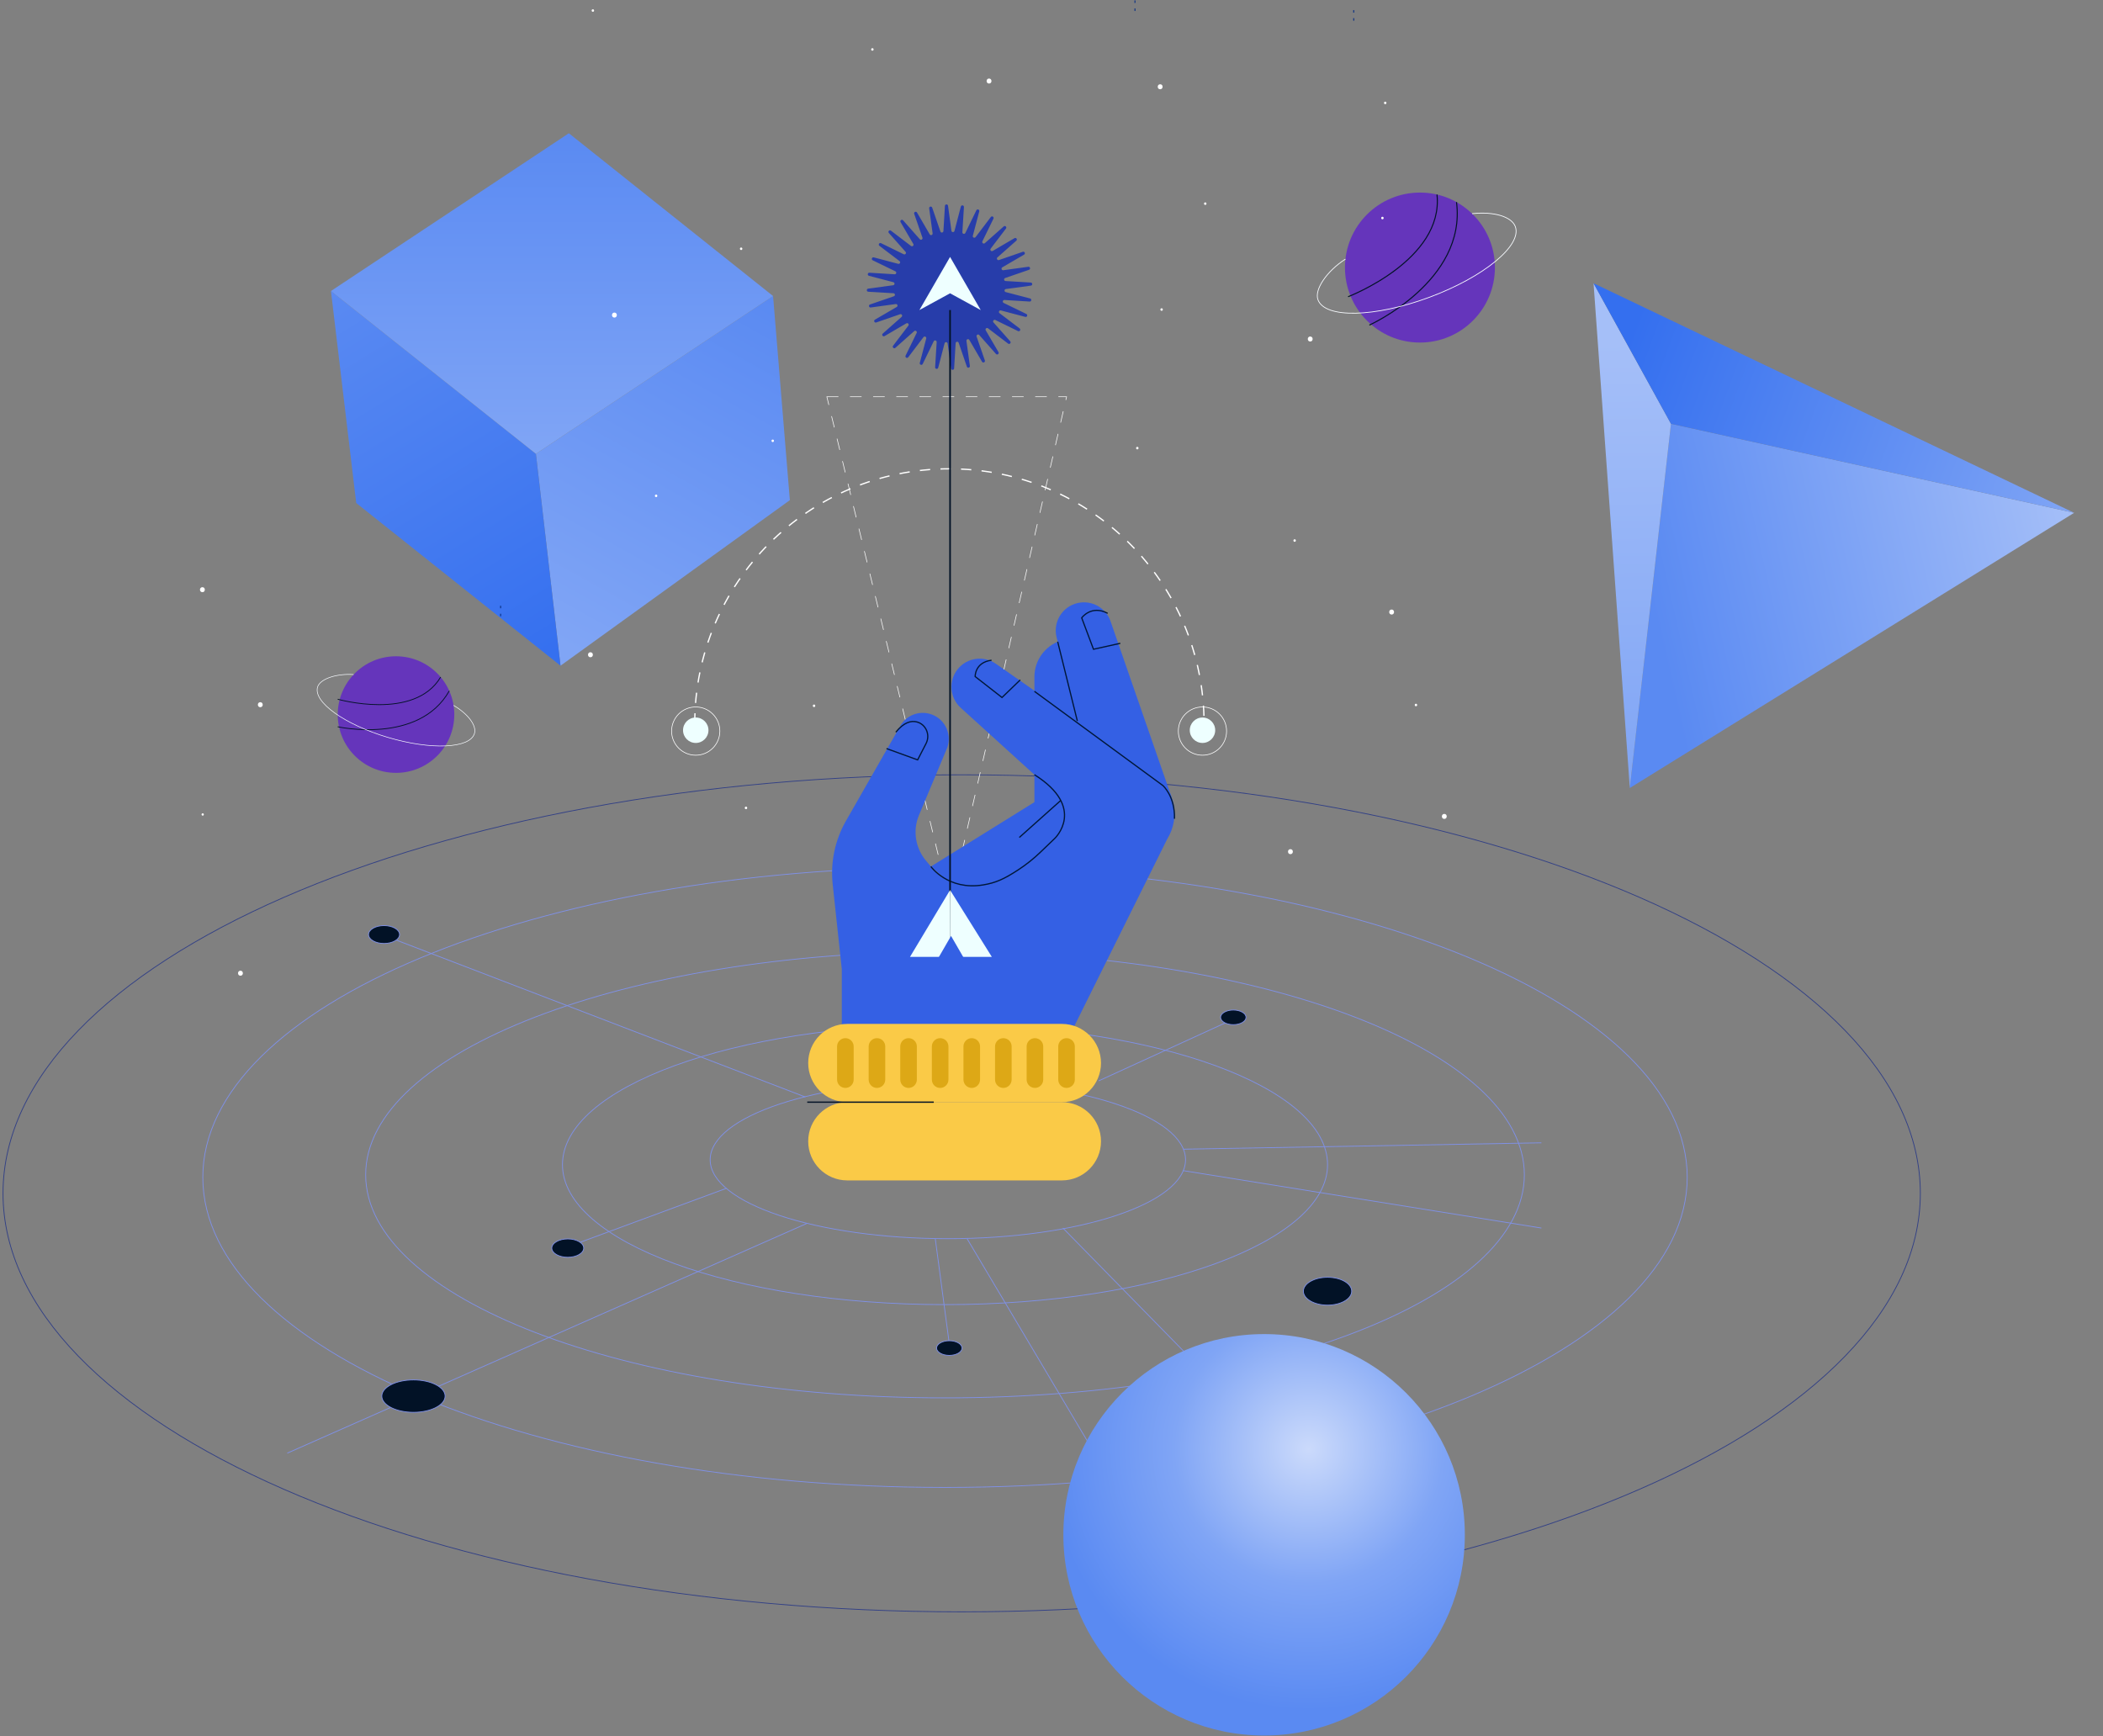 <svg width="476" height="393" viewBox="0 0 476 393" fill="none" xmlns="http://www.w3.org/2000/svg">
<rect x="0" y="0" width="476" height="393" fill="#808080" stroke="none"/>
<g clip-path="url(#clip0_171_3787)">
<path d="M121.299 102.732L174.981 67.013L178.779 113.223L126.869 150.698L121.299 102.732Z" fill="url(#paint0_linear_171_3787)"/>
<path d="M121.298 102.732L74.908 65.878L80.627 113.868L126.868 150.698L121.298 102.732Z" fill="url(#paint1_linear_171_3787)"/>
<path d="M74.908 65.878L128.757 30.164L174.98 67.013L121.298 102.732L74.908 65.878Z" fill="url(#paint2_linear_171_3787)"/>
</g>
<g clip-path="url(#clip1_171_3787)">
<path d="M368.898 178.384L469.468 116.09L378.212 95.934L368.898 178.384Z" fill="url(#paint3_linear_171_3787)"/>
<path d="M378.212 95.935L360.687 64.125L368.898 178.385L378.212 95.935Z" fill="url(#paint4_linear_171_3787)"/>
<path d="M360.688 64.125L378.212 95.935L469.468 116.091L360.688 64.125Z" fill="url(#paint5_linear_171_3787)"/>
</g>
<path d="M89.635 174.956C82.349 174.956 76.443 169.048 76.443 161.76C76.443 154.471 82.349 148.563 89.635 148.563C96.921 148.563 102.827 154.471 102.827 161.76C102.827 169.048 96.921 174.956 89.635 174.956Z" fill="#6535BB"/>
<path d="M76.439 158.283C76.439 158.283 93.803 163.242 99.736 153.276" stroke="#021226" stroke-width="0.183" stroke-miterlimit="10"/>
<path d="M76.439 164.52C76.439 164.52 94.793 168.621 101.688 156.396" stroke="#021226" stroke-width="0.183" stroke-miterlimit="10"/>
<path d="M102.663 159.675C106.031 161.674 107.911 164.285 107.389 166.047C106.383 169.441 97.622 169.838 87.814 166.934C78.009 164.03 70.873 158.924 71.879 155.532C72.426 153.684 76.189 152.428 80.041 152.703" stroke="#F8FBFF" stroke-width="0.134" stroke-miterlimit="10"/>
<path d="M321.394 77.546C330.766 77.546 338.364 69.945 338.364 60.569C338.364 51.194 330.766 43.593 321.394 43.593C312.021 43.593 304.423 51.194 304.423 60.569C304.423 69.945 312.021 77.546 321.394 77.546Z" fill="#6535BB"/>
<path d="M305.132 67.172C305.132 67.172 326.83 58.876 325.253 44.04" stroke="#021226" stroke-width="0.236" stroke-miterlimit="10"/>
<path d="M309.943 73.593C309.943 73.593 331.998 63.65 329.67 45.745" stroke="#021226" stroke-width="0.236" stroke-miterlimit="10"/>
<path d="M333.199 48.37C338.208 47.83 342.155 49.065 342.977 51.283C344.561 55.552 335.845 62.725 323.512 67.302C311.178 71.879 299.897 72.129 298.313 67.861C297.451 65.535 300.356 61.34 304.532 58.649" stroke="#F8FBFF" stroke-width="0.17" stroke-miterlimit="10"/>
<path d="M214.541 280.404C244.253 280.404 268.339 272.408 268.339 262.544C268.339 252.681 244.253 244.685 214.541 244.685C184.83 244.685 160.744 252.681 160.744 262.544C160.744 272.408 184.83 280.404 214.541 280.404Z" stroke="#7F90E5" stroke-width="0.183" stroke-miterlimit="10"/>
<path d="M213.897 295.333C261.717 295.333 300.483 281.147 300.483 263.648C300.483 246.149 261.717 231.963 213.897 231.963C166.077 231.963 127.312 246.149 127.312 263.648C127.312 281.147 166.077 295.333 213.897 295.333Z" stroke="#7F90E5" stroke-width="0.183" stroke-miterlimit="10"/>
<path d="M65.027 328.952L182.672 276.933" stroke="#7F90E5" stroke-width="0.183" stroke-miterlimit="10"/>
<path d="M129.315 281.958L164.385 269.014" stroke="#7F90E5" stroke-width="0.183" stroke-miterlimit="10"/>
<path d="M211.69 280.379L214.868 304.217" stroke="#7F90E5" stroke-width="0.183" stroke-miterlimit="10"/>
<path d="M218.891 280.402L283.607 389.305" stroke="#7F90E5" stroke-width="0.183" stroke-miterlimit="10"/>
<path d="M240.585 278L290.53 328.953" stroke="#7F90E5" stroke-width="0.183" stroke-miterlimit="10"/>
<path d="M267.83 265.006L348.884 278" stroke="#7F90E5" stroke-width="0.183" stroke-miterlimit="10"/>
<path d="M267.857 260.149L348.885 258.705" stroke="#7F90E5" stroke-width="0.183" stroke-miterlimit="10"/>
<path d="M86.418 211.556L182.288 248.337" stroke="#7F90E5" stroke-width="0.183" stroke-miterlimit="10"/>
<path d="M248.668 244.684L277.376 231.538" stroke="#7F90E5" stroke-width="0.183" stroke-miterlimit="10"/>
<path d="M213.897 316.441C286.317 316.441 345.026 293.83 345.026 265.938C345.026 238.046 286.317 215.436 213.897 215.436C141.476 215.436 82.768 238.046 82.768 265.938C82.768 293.83 141.476 316.441 213.897 316.441Z" stroke="#7F90E5" stroke-width="0.183" stroke-miterlimit="10"/>
<path d="M213.897 336.715C306.677 336.715 381.889 305.285 381.889 266.513C381.889 227.742 306.677 196.312 213.897 196.312C121.118 196.312 45.905 227.742 45.905 266.513C45.905 305.285 121.118 336.715 213.897 336.715Z" stroke="#7F90E5" stroke-width="0.183" stroke-miterlimit="10"/>
<path d="M217.67 364.879C337.508 364.879 434.656 322.461 434.656 270.136C434.656 217.811 337.508 175.394 217.67 175.394C97.832 175.394 0.684 217.811 0.684 270.136C0.684 322.461 97.832 364.879 217.67 364.879Z" stroke="#324085" stroke-width="0.183" stroke-miterlimit="10"/>
<path d="M93.583 319.714C97.541 319.714 100.751 318.07 100.751 316.043C100.751 314.015 97.541 312.371 93.583 312.371C89.624 312.371 86.415 314.015 86.415 316.043C86.415 318.07 89.624 319.714 93.583 319.714Z" fill="#021226" stroke="#7F90E5" stroke-width="0.183" stroke-miterlimit="10"/>
<path d="M279.154 231.963C280.744 231.963 282.034 231.219 282.034 230.301C282.034 229.383 280.744 228.639 279.154 228.639C277.563 228.639 276.273 229.383 276.273 230.301C276.273 231.219 277.563 231.963 279.154 231.963Z" fill="#021226" stroke="#7F90E5" stroke-width="0.183" stroke-miterlimit="10"/>
<path d="M214.869 306.826C216.459 306.826 217.749 306.082 217.749 305.164C217.749 304.246 216.459 303.502 214.869 303.502C213.278 303.502 211.988 304.246 211.988 305.164C211.988 306.082 213.278 306.826 214.869 306.826Z" fill="#021226" stroke="#7F90E5" stroke-width="0.183" stroke-miterlimit="10"/>
<path d="M300.48 295.455C303.501 295.455 305.95 294.041 305.95 292.297C305.95 290.553 303.501 289.139 300.48 289.139C297.459 289.139 295.01 290.553 295.01 292.297C295.01 294.041 297.459 295.455 300.48 295.455Z" fill="#021226" stroke="#7F90E5" stroke-width="0.183" stroke-miterlimit="10"/>
<path d="M86.926 213.582C88.866 213.582 90.439 212.675 90.439 211.555C90.439 210.435 88.866 209.527 86.926 209.527C84.985 209.527 83.412 210.435 83.412 211.555C83.412 212.675 84.985 213.582 86.926 213.582Z" fill="#021226" stroke="#7F90E5" stroke-width="0.183" stroke-miterlimit="10"/>
<path d="M128.508 284.623C130.504 284.623 132.121 283.69 132.121 282.538C132.121 281.387 130.504 280.454 128.508 280.454C126.512 280.454 124.895 281.387 124.895 282.538C124.895 283.69 126.512 284.623 128.508 284.623Z" fill="#021226" stroke="#7F90E5" stroke-width="0.183" stroke-miterlimit="10"/>
<path opacity="0.95" d="M187.153 89.812H241.414L215.042 204.569L187.153 89.812Z" stroke="white" stroke-width="0.146" stroke-miterlimit="10" stroke-dasharray="2.62 2.62"/>
<path d="M157.251 163.786C157.251 131.942 183.058 106.126 214.891 106.126C246.724 106.126 272.531 131.942 272.531 163.786" stroke="white" stroke-width="0.291" stroke-miterlimit="10" stroke-dasharray="2.33 2.33"/>
<path d="M157.478 168.185C159.067 168.185 160.356 166.896 160.356 165.306C160.356 163.716 159.067 162.427 157.478 162.427C155.888 162.427 154.6 163.716 154.6 165.306C154.6 166.896 155.888 168.185 157.478 168.185Z" fill="#EEFFFF"/>
<path d="M272.175 168.185C273.764 168.185 275.053 166.896 275.053 165.306C275.053 163.716 273.764 162.427 272.175 162.427C270.585 162.427 269.297 163.716 269.297 165.306C269.297 166.896 270.585 168.185 272.175 168.185Z" fill="#EEFFFF"/>
<path d="M203.584 164.664L191.439 185.894C188.981 190.226 187.943 195.221 188.474 200.175L190.538 219.427V232.809H242.898L264.195 189.929C267.255 184.995 265.913 178.526 261.144 175.216L225.383 150.243C222.655 148.349 218.93 148.862 216.815 151.426C214.647 154.055 214.924 157.924 217.443 160.217L238.878 179.686C241.872 182.411 241.811 187.143 238.745 189.788L229.591 197.685C223.969 202.534 215.466 201.847 210.697 196.157L209.574 194.817C207.209 191.995 206.582 188.103 207.942 184.684L214.181 169.779C215.67 166.628 214.111 162.879 210.826 161.714C208.014 160.718 204.9 161.984 203.584 164.664Z" fill="#3460E4"/>
<path d="M239.079 145.418L239.206 145.359C236.115 146.764 234.131 149.845 234.131 153.242V181.585L210.696 196.157L224.95 208.651L252.214 188.814L239.399 145.272" fill="#3460E4"/>
<path d="M243.846 163.214L239.15 144.269C238.292 140.808 240.435 137.318 243.907 136.517C247.124 135.775 250.374 137.609 251.402 140.745L265.198 180.517" fill="#3460E4"/>
<path d="M240.351 231.786H191.783C186.893 231.786 182.929 235.752 182.929 240.643C182.929 245.535 186.893 249.501 191.783 249.501H240.351C245.241 249.501 249.205 245.535 249.205 240.643C249.205 235.752 245.241 231.786 240.351 231.786Z" fill="#FACA47"/>
<path d="M240.351 249.501H191.783C186.893 249.501 182.929 253.467 182.929 258.358C182.929 263.25 186.893 267.215 191.783 267.215H240.351C245.241 267.215 249.205 263.25 249.205 258.358C249.205 253.467 245.241 249.501 240.351 249.501Z" fill="#FACA47"/>
<path d="M182.713 249.501H211.35" stroke="#021226" stroke-width="0.291" stroke-miterlimit="10"/>
<path d="M210.698 196.158C210.698 196.158 214.575 201.617 222.496 200.327C225.352 199.864 227.265 199.003 230.438 196.932C232.249 195.752 233.947 194.399 235.506 192.9L238.745 189.789C238.745 189.789 246.02 182.876 234.133 175.367" stroke="#001738" stroke-width="0.276" stroke-miterlimit="10"/>
<path d="M230.715 189.578L240.093 181.202" stroke="#001738" stroke-width="0.276" stroke-miterlimit="10"/>
<path d="M239.401 145.271L243.848 163.213" stroke="#001738" stroke-width="0.276" stroke-miterlimit="10"/>
<path d="M234.134 156.499L263.214 177.828C263.214 177.828 266.001 180.28 265.833 185.348" stroke="#001738" stroke-width="0.276" stroke-miterlimit="10"/>
<path d="M200.656 169.458L207.702 172.015L209.61 168.307C210.6 166.386 209.615 163.975 207.524 163.428C206.231 163.087 204.603 163.489 202.76 165.75" stroke="#001738" stroke-width="0.276" stroke-miterlimit="10"/>
<path d="M230.918 153.917L226.797 157.895L220.723 153.156C220.723 153.156 220.608 149.949 224.427 149.457" stroke="#001738" stroke-width="0.276" stroke-miterlimit="10"/>
<path d="M253.576 145.626L247.504 146.973L244.835 139.862C244.835 139.862 247 136.869 250.716 138.84" stroke="#001738" stroke-width="0.273" stroke-miterlimit="10"/>
<path d="M193.221 236.89C193.221 235.853 192.381 235.013 191.344 235.013C190.307 235.013 189.467 235.853 189.467 236.89V244.399C189.467 245.436 190.307 246.277 191.344 246.277C192.381 246.277 193.221 245.436 193.221 244.399V236.89Z" fill="#DDA816"/>
<path d="M200.37 236.89C200.37 235.853 199.53 235.013 198.493 235.013C197.457 235.013 196.616 235.853 196.616 236.89V244.399C196.616 245.436 197.457 246.277 198.493 246.277C199.53 246.277 200.37 245.436 200.37 244.399V236.89Z" fill="#DDA816"/>
<path d="M207.523 236.89C207.523 235.853 206.682 235.013 205.646 235.013C204.609 235.013 203.769 235.853 203.769 236.89V244.399C203.769 245.436 204.609 246.277 205.646 246.277C206.682 246.277 207.523 245.436 207.523 244.399V236.89Z" fill="#DDA816"/>
<path d="M214.674 236.89C214.674 235.853 213.834 235.013 212.797 235.013C211.76 235.013 210.92 235.853 210.92 236.89V244.399C210.92 245.436 211.76 246.277 212.797 246.277C213.834 246.277 214.674 245.436 214.674 244.399V236.89Z" fill="#DDA816"/>
<path d="M221.827 236.89C221.827 235.853 220.987 235.013 219.95 235.013C218.914 235.013 218.073 235.853 218.073 236.89V244.399C218.073 245.436 218.914 246.277 219.95 246.277C220.987 246.277 221.827 245.436 221.827 244.399V236.89Z" fill="#DDA816"/>
<path d="M228.976 236.89C228.976 235.853 228.135 235.013 227.099 235.013C226.062 235.013 225.222 235.853 225.222 236.89V244.399C225.222 245.436 226.062 246.277 227.099 246.277C228.135 246.277 228.976 245.436 228.976 244.399V236.89Z" fill="#DDA816"/>
<path d="M236.127 236.89C236.127 235.853 235.287 235.013 234.25 235.013C233.213 235.013 232.373 235.853 232.373 236.89V244.399C232.373 245.436 233.213 246.277 234.25 246.277C235.287 246.277 236.127 245.436 236.127 244.399V236.89Z" fill="#DDA816"/>
<path d="M243.28 236.89C243.28 235.853 242.44 235.013 241.403 235.013C240.367 235.013 239.526 235.853 239.526 236.89V244.399C239.526 245.436 240.367 246.277 241.403 246.277C242.44 246.277 243.28 245.436 243.28 244.399V236.89Z" fill="#DDA816"/>
<path d="M230.418 74.948L225.289 72.442C224.941 72.271 224.612 72.705 224.869 72.993L228.657 77.264C228.941 77.584 228.518 78.038 228.178 77.78L223.636 74.322C223.328 74.088 222.921 74.446 223.116 74.78L225.999 79.71C226.215 80.077 225.713 80.443 225.429 80.123L221.648 75.845C221.392 75.555 220.924 75.829 221.049 76.195L222.914 81.592C223.055 81.996 222.49 82.255 222.277 81.885L219.403 76.951C219.208 76.617 218.695 76.794 218.747 77.176L219.526 82.834C219.585 83.256 218.981 83.401 218.843 82.997L216.986 77.598C216.861 77.232 216.323 77.305 216.3 77.691L215.96 83.392C215.935 83.819 215.315 83.842 215.259 83.419L214.492 77.761C214.439 77.378 213.899 77.346 213.799 77.721L212.353 83.245C212.244 83.658 211.634 83.56 211.659 83.133L212.011 77.434C212.033 77.048 211.509 76.91 211.341 77.257L208.847 82.393C208.661 82.777 208.08 82.561 208.188 82.148L209.646 76.626C209.743 76.251 209.258 76.015 209.024 76.322L205.574 80.872C205.315 81.213 204.788 80.888 204.975 80.504L207.48 75.373C207.651 75.025 207.217 74.696 206.929 74.953L202.659 78.742C202.339 79.026 201.885 78.604 202.144 78.263L205.601 73.72C205.835 73.411 205.476 73.005 205.142 73.2L200.215 76.084C199.847 76.299 199.482 75.797 199.802 75.514L204.078 71.731C204.369 71.474 204.094 71.007 203.728 71.132L198.333 72.998C197.929 73.139 197.671 72.573 198.041 72.36L202.973 69.485C203.306 69.29 203.129 68.777 202.748 68.829L197.092 69.608C196.67 69.667 196.524 69.063 196.928 68.925L202.326 67.067C202.691 66.942 202.619 66.404 202.233 66.382L196.533 66.041C196.107 66.016 196.084 65.396 196.506 65.339L202.162 64.572C202.546 64.52 202.578 63.979 202.203 63.88L196.681 62.433C196.268 62.324 196.365 61.713 196.792 61.738L202.489 62.09C202.875 62.113 203.013 61.589 202.666 61.42L197.532 58.925C197.148 58.739 197.364 58.158 197.777 58.267L203.297 59.724C203.672 59.822 203.908 59.336 203.601 59.102L199.053 55.651C198.712 55.392 199.037 54.866 199.421 55.052L204.55 57.558C204.897 57.729 205.226 57.295 204.97 57.007L201.182 52.736C200.898 52.416 201.32 51.962 201.661 52.22L206.202 55.678C206.511 55.912 206.917 55.553 206.722 55.22L203.84 50.291C203.624 49.923 204.126 49.557 204.409 49.877L208.191 54.155C208.447 54.446 208.915 54.171 208.79 53.805L206.924 48.408C206.784 48.004 207.349 47.745 207.562 48.115L210.436 53.049C210.631 53.383 211.144 53.206 211.091 52.824L210.313 47.166C210.254 46.744 210.858 46.599 210.996 47.003L212.853 52.402C212.978 52.768 213.516 52.695 213.538 52.309L213.879 46.608C213.904 46.181 214.523 46.158 214.58 46.581L215.347 52.239C215.399 52.622 215.94 52.654 216.039 52.279L217.485 46.755C217.594 46.342 218.205 46.44 218.18 46.867L217.828 52.566C217.805 52.952 218.33 53.09 218.498 52.743L220.992 47.607C221.178 47.223 221.759 47.439 221.65 47.852L220.193 53.374C220.095 53.748 220.581 53.985 220.815 53.678L224.265 49.128C224.524 48.787 225.05 49.112 224.864 49.496L222.358 54.627C222.188 54.975 222.622 55.304 222.91 55.047L227.179 51.258C227.499 50.974 227.953 51.396 227.695 51.737L224.238 56.28C224.004 56.589 224.363 56.995 224.696 56.8L229.624 53.916C229.992 53.701 230.357 54.203 230.037 54.486L225.761 58.269C225.47 58.526 225.745 58.993 226.11 58.868L231.505 57.002C231.909 56.861 232.168 57.427 231.798 57.64L226.866 60.515C226.532 60.71 226.709 61.223 227.091 61.171L232.747 60.392C233.169 60.333 233.314 60.937 232.91 61.075L227.513 62.933C227.148 63.058 227.22 63.596 227.606 63.618L233.305 63.959C233.732 63.984 233.755 64.604 233.333 64.66L227.676 65.428C227.293 65.48 227.261 66.021 227.636 66.121L233.158 67.567C233.571 67.676 233.473 68.287 233.047 68.262L227.35 67.91C226.964 67.887 226.825 68.411 227.173 68.579L232.307 71.075C232.69 71.261 232.475 71.842 232.062 71.733L226.542 70.275C226.167 70.178 225.931 70.664 226.237 70.898L230.786 74.349C231.126 74.608 230.802 75.134 230.418 74.948Z" fill="#273DAA"/>
<path d="M215.041 58.165L218.51 64.177L221.98 70.19L215.041 66.396L208.101 70.19L211.571 64.177L215.041 58.165Z" fill="#EEFFFF"/>
<path d="M215.041 70.189V215.432" stroke="#021226" stroke-width="0.366" stroke-miterlimit="10"/>
<path d="M215.042 201.482L205.97 216.615H214.996L215.042 201.482Z" fill="#EEFFFF"/>
<path d="M215.041 201.482L224.497 216.615H214.996L215.041 201.482Z" fill="#EEFFFF"/>
<path d="M215.263 211.868L216.78 214.493L218.294 217.118H215.263H212.233L213.75 214.493L215.263 211.868Z" fill="#3460E4"/>
<path d="M133.642 148.788C134.373 148.788 134.373 147.652 133.642 147.652C132.911 147.652 132.911 148.788 133.642 148.788Z" fill="white"/>
<path d="M314.987 139.119C315.717 139.119 315.717 137.983 314.987 137.983C314.256 137.983 314.256 139.119 314.987 139.119Z" fill="white"/>
<path d="M58.917 160.096C59.648 160.096 59.648 158.961 58.917 158.961C58.186 158.961 58.186 160.096 58.917 160.096Z" fill="white"/>
<path d="M54.425 220.878C55.156 220.878 55.156 219.743 54.425 219.743C53.694 219.743 53.694 220.878 54.425 220.878Z" fill="white"/>
<path d="M292.08 193.362C292.811 193.362 292.811 192.227 292.08 192.227C291.35 192.227 291.35 193.362 292.08 193.362Z" fill="white"/>
<path d="M296.559 77.313C297.29 77.313 297.29 76.178 296.559 76.178C295.828 76.178 295.828 77.313 296.559 77.313Z" fill="white"/>
<path d="M45.811 134.058C46.542 134.058 46.542 132.923 45.811 132.923C45.08 132.923 45.08 134.058 45.811 134.058Z" fill="white"/>
<path d="M139.07 71.893C139.8 71.893 139.8 70.758 139.07 70.758C138.339 70.758 138.339 71.893 139.07 71.893Z" fill="white"/>
<path d="M262.597 20.207C263.328 20.207 263.328 19.072 262.597 19.072C261.866 19.072 261.866 20.207 262.597 20.207Z" fill="white"/>
<path d="M223.864 18.912C224.594 18.912 224.594 17.776 223.864 17.776C223.133 17.776 223.133 18.912 223.864 18.912Z" fill="white"/>
<path d="M326.909 185.382C327.64 185.382 327.64 184.247 326.909 184.247C326.179 184.247 326.179 185.382 326.909 185.382Z" fill="white"/>
<path d="M262.923 70.358C263.289 70.358 263.289 69.79 262.923 69.79C262.558 69.79 262.558 70.358 262.923 70.358Z" fill="white"/>
<path d="M313.534 23.58C313.899 23.58 313.899 23.013 313.534 23.013C313.168 23.013 313.168 23.58 313.534 23.58Z" fill="white"/>
<path d="M184.255 160.058C184.62 160.058 184.62 159.49 184.255 159.49C183.889 159.49 183.889 160.058 184.255 160.058Z" fill="white"/>
<path d="M320.493 159.875C320.858 159.875 320.858 159.308 320.493 159.308C320.127 159.308 320.127 159.875 320.493 159.875Z" fill="white"/>
<path d="M148.508 112.528C148.874 112.528 148.874 111.96 148.508 111.96C148.143 111.96 148.143 112.528 148.508 112.528Z" fill="white"/>
<path d="M167.752 56.6C168.117 56.6 168.117 56.032 167.752 56.032C167.386 56.032 167.386 56.6 167.752 56.6Z" fill="white"/>
<path d="M257.422 101.726C257.787 101.726 257.787 101.158 257.422 101.158C257.056 101.158 257.056 101.726 257.422 101.726Z" fill="white"/>
<path d="M174.903 100.073C175.268 100.073 175.268 99.506 174.903 99.506C174.538 99.506 174.538 100.073 174.903 100.073Z" fill="white"/>
<path d="M197.458 11.474C197.823 11.474 197.823 10.906 197.458 10.906C197.092 10.906 197.092 11.474 197.458 11.474Z" fill="white"/>
<path d="M113.288 138.598C113.653 138.598 113.653 138.03 113.288 138.03C112.922 138.03 112.922 138.598 113.288 138.598Z" stroke="url(#paint6_radial_171_3787)" stroke-width="1.85"/>
<path d="M168.85 183.172C169.216 183.172 169.216 182.604 168.85 182.604C168.485 182.604 168.485 183.172 168.85 183.172Z" fill="white"/>
<path d="M312.905 49.639C313.27 49.639 313.27 49.071 312.905 49.071C312.54 49.071 312.54 49.639 312.905 49.639Z" fill="white"/>
<path d="M272.8 46.385C273.166 46.385 273.166 45.817 272.8 45.817C272.435 45.817 272.435 46.385 272.8 46.385Z" fill="white"/>
<path d="M256.873 1.568C257.238 1.568 257.238 1 256.873 1C256.507 1 256.507 1.568 256.873 1.568Z" stroke="url(#paint7_radial_171_3787)" stroke-width="1.85"/>
<path d="M306.384 3.77C306.75 3.77 306.75 3.202 306.384 3.202C306.019 3.202 306.019 3.77 306.384 3.77Z" stroke="url(#paint8_radial_171_3787)" stroke-width="1.85"/>
<path d="M293.034 122.648C293.399 122.648 293.399 122.08 293.034 122.08C292.668 122.08 292.668 122.648 293.034 122.648Z" fill="white"/>
<path d="M134.192 2.669C134.557 2.669 134.557 2.102 134.192 2.102C133.827 2.102 133.827 2.669 134.192 2.669Z" fill="white"/>
<path d="M45.879 184.64C46.219 184.64 46.219 184.113 45.879 184.113C45.54 184.113 45.54 184.64 45.879 184.64Z" fill="white"/>
<circle cx="157.471" cy="165.5" r="5.461" stroke="white" stroke-width="0.146"/>
<circle cx="272.169" cy="165.5" r="5.461" stroke="white" stroke-width="0.146"/>
<path d="M286.121 392.875C311.215 392.875 331.558 372.532 331.558 347.437C331.558 322.343 311.215 302 286.121 302C261.027 302 240.684 322.343 240.684 347.437C240.684 372.532 261.027 392.875 286.121 392.875Z" fill="url(#paint9_radial_171_3787)"/>
<defs>
<linearGradient id="paint0_linear_171_3787" x1="174.008" y1="67.031" x2="129.438" y2="147.045" gradientUnits="userSpaceOnUse">
<stop stop-color="#5A8AF2"/>
<stop offset="1" stop-color="#80A5F5"/>
</linearGradient>
<linearGradient id="paint1_linear_171_3787" x1="74.948" y1="65.973" x2="126.792" y2="150.616" gradientUnits="userSpaceOnUse">
<stop stop-color="#5A8AF2"/>
<stop offset="1" stop-color="#346FEF"/>
</linearGradient>
<linearGradient id="paint2_linear_171_3787" x1="124.944" y1="30.164" x2="124.944" y2="102.732" gradientUnits="userSpaceOnUse">
<stop stop-color="#5A8AF2"/>
<stop offset="1" stop-color="#80A5F5"/>
</linearGradient>
<linearGradient id="paint3_linear_171_3787" x1="469.488" y1="115.458" x2="373.951" y2="137.102" gradientUnits="userSpaceOnUse">
<stop stop-color="#A5BFF8"/>
<stop offset="1" stop-color="#5A8AF2"/>
</linearGradient>
<linearGradient id="paint4_linear_171_3787" x1="367.889" y1="77.345" x2="369.084" y2="178.264" gradientUnits="userSpaceOnUse">
<stop stop-color="#A5BFF8"/>
<stop offset="1" stop-color="#80A5F5"/>
</linearGradient>
<linearGradient id="paint5_linear_171_3787" x1="367.999" y1="78.76" x2="469.525" y2="115.931" gradientUnits="userSpaceOnUse">
<stop stop-color="#346FEF"/>
<stop offset="1" stop-color="#80A5F5"/>
</linearGradient>
<radialGradient id="paint6_radial_171_3787" cx="0" cy="0" r="1" gradientUnits="userSpaceOnUse" gradientTransform="translate(113.315 138.03) rotate(89.943) scale(42.004 0.23)">
<stop stop-color="#0B3184"/>
<stop offset="1" stop-color="#0B3184" stop-opacity="0"/>
</radialGradient>
<radialGradient id="paint7_radial_171_3787" cx="0" cy="0" r="1" gradientUnits="userSpaceOnUse" gradientTransform="translate(256.9 1) rotate(89.943) scale(42.004 0.23)">
<stop stop-color="#0B3184"/>
<stop offset="1" stop-color="#0B3184" stop-opacity="0"/>
</radialGradient>
<radialGradient id="paint8_radial_171_3787" cx="0" cy="0" r="1" gradientUnits="userSpaceOnUse" gradientTransform="translate(306.412 3.202) rotate(89.943) scale(42.004 0.23)">
<stop stop-color="#0B3184"/>
<stop offset="1" stop-color="#0B3184" stop-opacity="0"/>
</radialGradient>
<radialGradient id="paint9_radial_171_3787" cx="0" cy="0" r="1" gradientUnits="userSpaceOnUse" gradientTransform="translate(296.206 328.061) rotate(98.844) scale(65.593)">
<stop stop-color="#CBDAFB"/>
<stop offset="0.464" stop-color="#80A5F5"/>
<stop offset="0.901" stop-color="#5A8AF2"/>
<stop offset="1" stop-color="#5A8AF2"/>
</radialGradient>
<clipPath id="clip0_171_3787">
<rect width="104.233" height="121" fill="white" transform="translate(74.684 30)"/>
</clipPath>
<clipPath id="clip1_171_3787">
<rect width="106.988" height="115.839" fill="white" transform="translate(359.684 63.28) rotate(-4.439)"/>
</clipPath>
</defs>
</svg>
